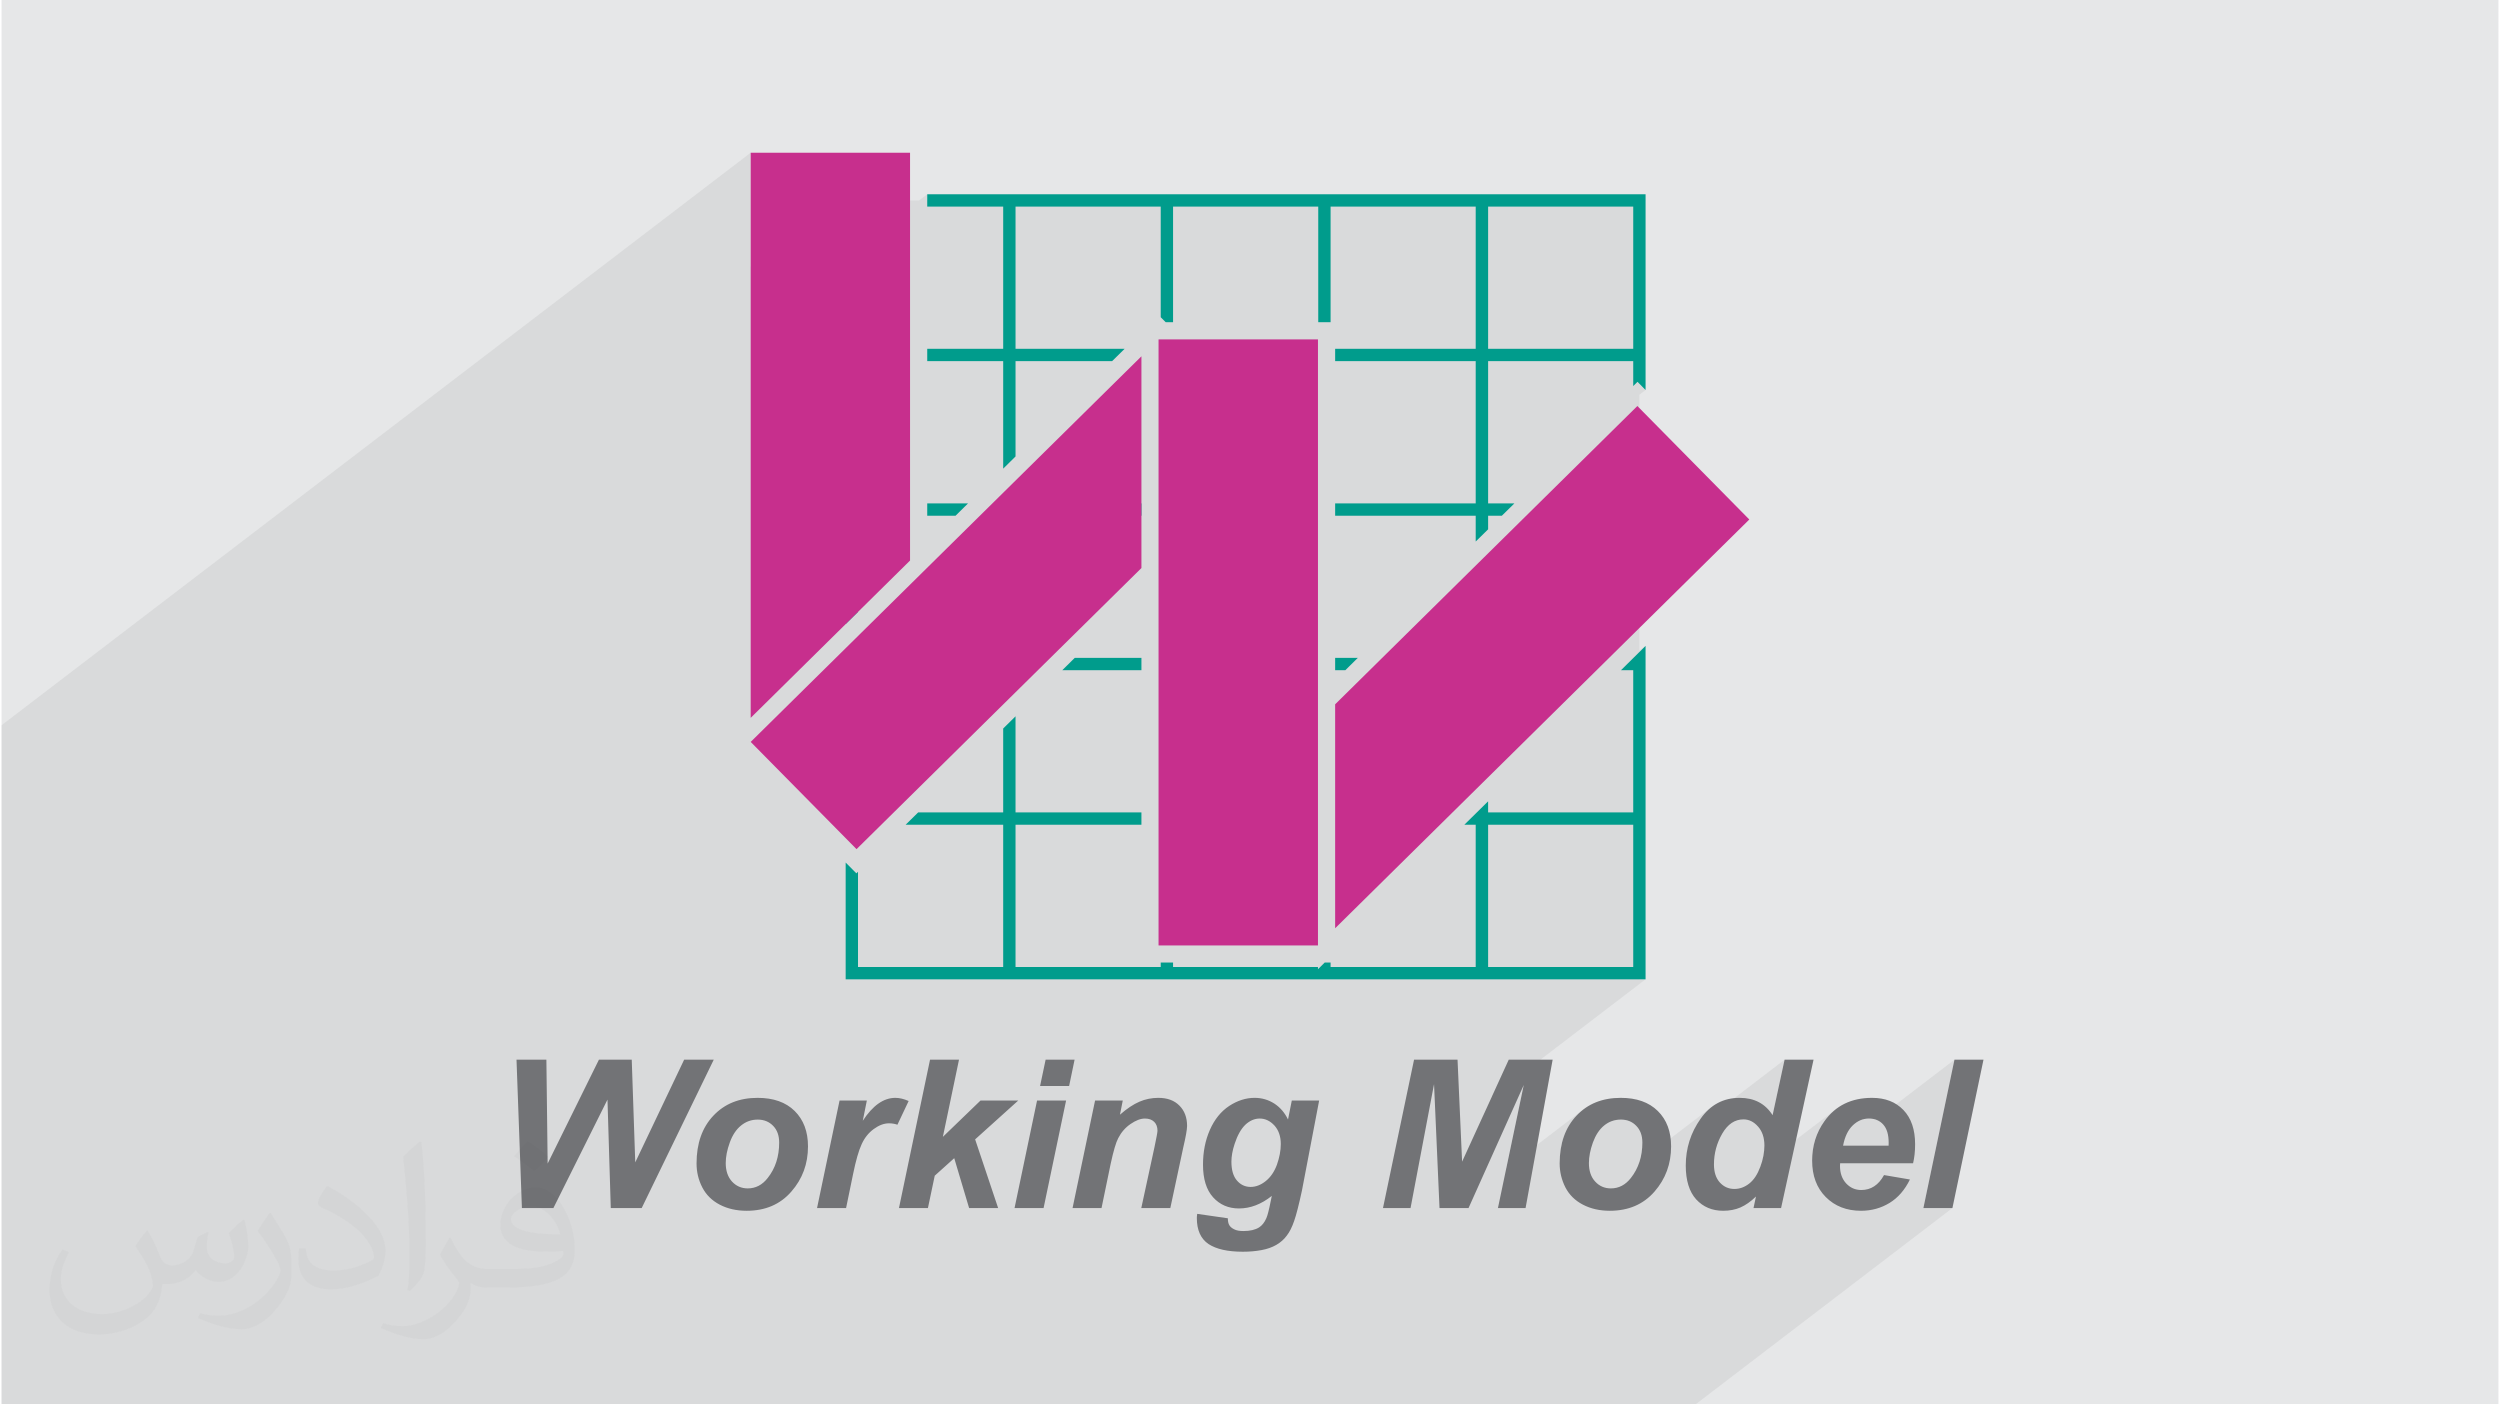 <?xml version="1.0" encoding="UTF-8"?>
<!DOCTYPE svg PUBLIC "-//W3C//DTD SVG 1.0//EN" "http://www.w3.org/TR/2001/REC-SVG-20010904/DTD/svg10.dtd">
<!-- Creator: CorelDRAW 2017 -->
<svg xmlns="http://www.w3.org/2000/svg" xml:space="preserve" width="356px" height="200px" version="1.0" shape-rendering="geometricPrecision" text-rendering="geometricPrecision" image-rendering="optimizeQuality" fill-rule="evenodd" clip-rule="evenodd"
viewBox="0 0 35600 20025"
 xmlns:xlink="http://www.w3.org/1999/xlink">
 <g id="Layer_x0020_1">
  <g id="_1451053899728">
   <path fill="#E6E7E8" d="M0 0l35600 0 0 20025 -35600 0 0 -20025z"/>
   <path fill="#373435" fill-opacity="0.078" d="M24150 20025l3665 -2801 -414 0 443 -2115 -1119 856 -11 -5 -29 -6 -29 -4 -32 -2 -32 2 -31 4 -30 8 -29 11 -28 13 -28 17 -629 481 1 -15 8 -75 13 -74 19 -71 25 -69 30 -67 36 -65 41 -62 62 -78 69 -68 76 -57 -1123 857 1 -2 14 -40 12 -39 10 -39 9 -38 6 -38 5 -38 3 -37 0 -37 -1 -40 -4 -39 -7 -37 -10 -34 -13 -33 -15 -31 -18 -28 -22 -27 -3 -3 210 -160 171 -791 -1281 980 34 -62 49 -76 55 -70 59 -60 63 -52 -1051 803 3 -6 18 -65 13 -67 7 -70 3 -74 -1 -36 -5 -34 -6 -33 -10 -30 -12 -29 -14 -27 -18 -25 -20 -23 -22 -21 -24 -19 -25 -15 -27 -13 -28 -9 -30 -7 -31 -5 -33 -1 -33 1 -32 4 -31 7 -31 9 -29 12 -28 14 -27 17 -27 20 -633 483 2 -46 11 -99 19 -93 26 -88 34 -82 41 -77 49 -72 56 -66 62 -60 67 -51 -1131 864 250 -1190 -582 445 126 -276 2193 -1676 -88 0 0 -21 88 -67 -88 0 0 -2136 88 -68 -88 0 0 -2136 88 -67 -88 0 0 -172 88 -87 -88 67 0 -1944 88 -67 -88 0 0 -1637 88 -67 -88 -89 0 -343 88 -68 -88 0 0 -2136 88 -67 -88 0 0 -88 -115 88 -2130 0 0 -88 -115 88 -2131 0 0 -88 -115 88 -2131 0 0 -88 -115 88 -2131 0 0 -88 -115 88 -1056 0 0 -88 -115 88 -960 0 0 -88 -88 67 0 -67 0 0 -1354 1035 0 -1627 -10681 8163 0 9684 24150 0zm-12115 -17255l0 0zm11405 11193l0 0 0 0zm0 -11193l0 0z"/>
   <g>
    <path fill="#727376" fill-rule="nonzero" d="M9127 17224l-441 0 -47 -1546 -771 1546 -449 0 -77 -2115 426 0 18 1481 731 -1481 468 0 50 1464 697 -1464 422 0 -1027 2115zm782 -636c0,-285 80,-512 240,-681 160,-170 370,-254 630,-254 226,0 402,62 529,187 126,125 190,293 190,505 0,249 -79,464 -238,645 -158,182 -371,273 -636,273 -145,0 -273,-29 -384,-87 -111,-58 -194,-140 -249,-246 -55,-107 -82,-220 -82,-342zm1178 -298c0,-99 -28,-178 -85,-237 -58,-60 -131,-90 -221,-90 -89,0 -168,28 -237,84 -69,55 -123,137 -161,242 -39,107 -58,205 -58,294 0,110 30,198 89,263 60,65 135,98 225,98 113,0 208,-50 284,-148 110,-138 164,-307 164,-506zm861 -599l389 0 -58 289c142,-218 297,-327 464,-327 59,0 122,15 190,45l-160 338c-37,-13 -77,-20 -120,-20 -71,0 -143,27 -217,81 -74,54 -132,126 -173,217 -42,90 -83,233 -123,429l-99 481 -414 0 321 -1533zm847 1533l443 -2115 413 0 -230 1100 537 -518 538 0 -615 554 328 979 -414 0 -212 -711 -278 250 -97 461 -413 0zm2091 -2115l413 0 -78 375 -414 0 79 -375zm-122 582l414 0 -321 1533 -414 0 321 -1533zm827 0l395 0 -40 202c99,-87 191,-148 277,-185 85,-37 176,-55 270,-55 127,0 227,36 300,110 73,73 110,170 110,291 -1,54 -19,155 -54,304l-185 866 -414 0 188 -868c27,-130 42,-207 43,-233 0,-55 -16,-97 -47,-128 -32,-31 -76,-47 -132,-47 -62,0 -129,26 -204,77 -75,51 -134,119 -177,203 -32,60 -68,182 -108,367l-130 629 -413 0 321 -1533zm1456 1616l437 63c0,45 8,78 22,100 14,23 37,42 70,58 31,16 75,24 130,24 94,0 168,-17 224,-52 42,-27 77,-71 103,-131 17,-37 38,-119 63,-246l15 -72c-151,120 -307,179 -468,179 -150,0 -273,-53 -369,-159 -96,-106 -144,-261 -144,-466 0,-180 32,-345 98,-495 66,-150 158,-264 276,-342 118,-77 239,-115 362,-115 102,0 195,27 280,81 84,55 149,130 196,228l54 -271 390 0 -245 1282c-44,204 -81,350 -112,437 -30,87 -65,157 -105,208 -39,53 -88,96 -148,131 -60,35 -131,60 -213,75 -81,15 -169,23 -265,23 -216,0 -379,-37 -490,-110 -110,-75 -166,-198 -166,-370 0,-18 2,-38 5,-60zm488 -744c0,118 26,207 78,268 52,61 118,92 196,92 74,0 146,-28 215,-83 69,-55 123,-133 160,-234 36,-102 55,-200 55,-295 0,-108 -30,-196 -90,-263 -61,-66 -131,-100 -210,-100 -75,0 -142,30 -205,88 -61,59 -113,150 -153,273 -31,94 -46,179 -46,254zm3381 661l-414 0 -78 -1767 -335 1767 -393 0 443 -2115 620 0 65 1454 665 -1454 626 0 -386 2115 -394 0 368 -1754 -787 1754zm1299 -636c0,-285 80,-512 240,-681 160,-170 370,-254 631,-254 225,0 401,62 528,187 127,125 190,293 190,505 0,249 -79,464 -237,645 -159,182 -371,273 -637,273 -144,0 -272,-29 -383,-87 -112,-58 -195,-140 -250,-246 -54,-107 -82,-220 -82,-342zm1179 -298c0,-99 -29,-178 -86,-237 -57,-60 -130,-90 -220,-90 -90,0 -169,28 -238,84 -69,55 -122,137 -161,242 -38,107 -57,205 -57,294 0,110 29,198 89,263 59,65 134,98 224,98 114,0 208,-50 285,-148 109,-138 164,-307 164,-506zm1978 934l-393 0 35 -164c-75,73 -149,124 -222,156 -72,31 -154,47 -245,47 -159,0 -287,-55 -386,-163 -98,-109 -148,-269 -148,-482 0,-246 71,-468 211,-667 140,-199 326,-298 557,-298 209,0 365,82 470,247l171 -791 413 0 -463 2115zm-957 -622c0,110 28,196 84,258 56,61 125,92 207,92 75,0 146,-25 212,-77 66,-52 118,-131 157,-237 40,-106 59,-208 59,-306 0,-111 -30,-201 -90,-269 -60,-69 -130,-103 -208,-103 -123,0 -224,67 -303,203 -78,135 -118,281 -118,439zm2839 -16l-1040 0c-1,16 -2,29 -2,38 0,103 30,186 88,249 59,63 131,94 215,94 139,0 247,-71 325,-213l369 63c-72,148 -169,260 -290,334 -121,74 -257,112 -407,112 -206,0 -374,-66 -503,-196 -130,-131 -194,-304 -194,-520 0,-210 58,-397 175,-561 158,-222 385,-333 679,-333 188,0 337,58 448,174 111,116 166,279 166,488 0,101 -10,191 -29,271zm-349 -251c1,-19 1,-32 1,-42 0,-115 -25,-201 -77,-259 -50,-57 -119,-86 -205,-86 -86,0 -162,33 -230,98 -68,65 -114,162 -138,289l649 0zm496 889l443 -2115 414 0 -443 2115 -414 0z"/>
    <g>
     <path fill="none" d="M12123 13963l0 -88 0 -2204 0 -2203 0 -2203 0 -2204 0 -2203 0 -88m-88 88l88 0 2246 0 2246 0 2246 0 2246 0 2245 0 88 0m-11405 2203l88 0 2246 0 2246 0 2246 0 2246 0 2245 0 88 0m-11405 2204l88 0 2246 0 2246 0 2246 0 2246 0 2245 0 88 0m-11405 2203l88 0 2246 0 2246 0 2246 0 2246 0 2245 0 88 0m-11405 2203l88 0 2246 0 2246 0 2246 0 2246 0 2245 0 88 0m-11405 2204l88 0 2246 0 2246 0 2246 0 2246 0 2245 0 88 0m-88 88l0 -88 0 -2204 0 -2203 0 -2203 0 -2204 0 -2203 0 -88m-2245 11193l0 -88 0 -2204 0 -2203 0 -2203 0 -2204 0 -2203 0 -88m-2246 11193l0 -88 0 -2204 0 -2203 0 -2203 0 -2204 0 -2203 0 -88m-2246 11193l0 -88 0 -2204 0 -2203 0 -2203 0 -2204 0 -2203 0 -88m-2246 11193l0 -88 0 -2204 0 -2203 0 -2203 0 -2204 0 -2203 0 -88"/>
     <path fill="#009C8C" fill-rule="nonzero" d="M12035 13963l0 -88 0 -1577 153 154 23 -23 0 1358 2070 0 0 -2028 -1391 0 179 -176 1212 0 0 -1196 176 -174 0 1370 1795 0 0 176 -1795 0 0 2028 2070 0 0 -63 176 0 0 63 2066 0 0 32 96 -95 84 0 0 63 2069 0 0 -2028 -162 0 339 -334 0 158 2069 0 0 -2027 -175 0 351 -347 0 259 0 2203 0 2204 0 88 0 0 0 0 -88 0 -2245 0 -2246 0 -2246 0 -2246 0 -2246 0 -88 0 0 0 0 0zm8127 -2204l-904 0 0 -176 1082 0 -178 176zm856 -845l0 -1358 -1165 0 178 -176 987 0 0 -974 177 -174 0 1148 1378 0 -178 176 -1200 0 0 1184 -177 174zm-1859 -1358l-145 0 0 -176 323 0 -178 176zm1859 -1835l0 -368 -2004 0 0 -176 2004 0 0 -2028 -2004 0 0 -176 2004 0 0 -2027 -2069 0 0 1648 -176 0 0 -1648 -2070 0 0 1648 -105 0 -71 -71 0 -1577 -2070 0 0 2027 1556 0 -179 176 -1377 0 0 1359 -176 174 0 -1533 -1083 0 0 -176 1083 0 0 -2027 -1083 0 0 -176 1171 0 2246 0 2246 0 2246 0 2245 0 88 0 0 0 0 0 0 88 0 2203 0 500 -115 -117 -61 60 0 -355 -2069 0 0 2028 375 0 -179 176 -196 0 0 194 -177 174zm2422 -1466l0 1010 0 1259 -176 174 0 -1345 -1178 0 178 -176 1000 0 0 -987 57 -56 119 121zm-7188 3301l-1129 0 178 -176 951 0 0 176zm489 -176l1784 0 0 176 -1784 0 0 -176zm1784 -2027l-1170 0 179 -176 991 0 0 176zm0 -2204l-1379 0 -66 -66 1445 0 0 66zm-6490 6454l0 -781 176 0 0 761 163 0 -181 180 -158 -160zm2246 -1902l0 -145 -1083 0 0 -176 1083 0 0 -2013 193 -190 1778 0 0 176 -1795 0 0 2027 150 0 -326 321zm2460 -2524l99 0 -99 97 0 -97zm-3139 176l-404 0 0 -176 582 0 -178 176zm-1567 2980l0 -750 207 -203 467 0 0 176 -498 0 0 777 -176 0zm0 -1435l0 -1633 0 -2204 0 -2203 0 -88 0 0 0 0 88 0 586 0 0 176 -498 0 0 2027 498 0 0 176 -498 0 0 2028 498 0 0 176 -498 0 0 1372 -176 173zm11229 -5952l-2069 0 0 2027 2069 0 0 -2027zm-6523 8637l364 0 -103 102 -76 74 -185 0 0 -176zm1058 0l481 0 0 176 -660 0 179 -176zm5465 176l-2069 0 0 2028 2069 0 0 -2028z"/>
     <path fill="#C72F8D" d="M10681 2178l2272 0 0 5814 -2272 2243 0 -8057zm2272 6499l0 1901 -1925 0 1925 -1901z"/>
     <path fill="#C72F8D" d="M23323 5789l1596 1618 -5905 5828 0 -3193 4309 -4253zm-4798 7440l-1352 -1370 1352 -1335 0 2705z"/>
     <path fill="#C72F8D" d="M16741 5086l1265 1282 -1265 1249 0 -2531zm-489 3013l-4062 4008 -1509 -1529 5571 -5498 0 3019z"/>
     <rect fill="#C72F8D" x="16496" y="4839" width="2273" height="8641"/>
    </g>
   </g>
   <path fill="#373435" fill-opacity="0.031" d="M2082 17547c68,103 112,202 155,312 32,64 49,183 199,183 44,0 107,-14 163,-45 63,-33 111,-83 136,-159l60 -202 146 -72 10 10c-20,76 -25,149 -25,206 0,169 146,233 262,233 68,0 129,-33 129,-95 0,-80 -34,-216 -78,-338 68,-68 136,-136 214,-191l12 6c34,144 53,286 53,381 0,93 -41,196 -75,264 -70,132 -194,237 -344,237 -114,0 -241,-57 -328,-163l-5 0c-82,102 -208,194 -412,194l-63 0c-10,134 -39,229 -83,314 -121,237 -480,404 -818,404 -470,0 -706,-272 -706,-633 0,-223 73,-431 185,-578l92 38c-70,134 -116,261 -116,385 0,338 274,499 592,499 293,0 657,-187 723,-404 -25,-237 -114,-349 -250,-565 41,-72 94,-144 160,-221l12 0zm5421 -1274c99,62 196,136 291,220 -53,75 -119,143 -201,203 -95,-77 -190,-143 -287,-213 66,-74 131,-146 197,-210zm51 926c-160,0 -291,105 -291,183 0,167 320,219 703,217 -48,-196 -216,-400 -412,-400zm-359 895c208,0 390,-6 529,-41 155,-40 286,-118 286,-172 0,-14 0,-31 -5,-45 -87,8 -187,8 -274,8 -281,0 -498,-64 -582,-222 -22,-44 -37,-93 -37,-149 0,-153 66,-303 182,-406 97,-85 204,-138 313,-138 197,0 354,158 464,408 60,136 102,293 102,491 0,132 -37,243 -119,326 -153,148 -435,204 -867,204l-196 0 0 0 -51 0c-107,0 -184,-19 -245,-66l-10 0c3,25 5,49 5,72 0,97 -32,221 -97,320 -192,286 -400,410 -580,410 -182,0 -405,-70 -606,-161l36 -70c65,27 155,45 279,45 325,0 752,-313 805,-618 -12,-25 -33,-58 -65,-93 -95,-113 -155,-208 -211,-307 48,-95 92,-171 133,-240l17 -2c139,283 265,446 546,446l44 0 0 0 204 0zm-1408 299c24,-130 27,-276 27,-413l0 -202c0,-377 -49,-926 -88,-1282 68,-75 163,-161 238,-219l22 6c51,450 63,971 63,1452 0,126 -5,249 -17,340 -7,114 -73,200 -214,332l-31 -14zm-1449 -596c7,177 94,317 398,317 189,0 349,-49 526,-134 32,-14 49,-33 49,-49 0,-111 -85,-258 -228,-392 -139,-126 -323,-237 -495,-311 -59,-25 -78,-52 -78,-77 0,-51 68,-158 124,-235l19 -2c197,103 418,256 580,427 148,157 240,316 240,489 0,128 -38,249 -102,361 -215,109 -446,192 -674,192 -277,0 -466,-130 -466,-436 0,-33 0,-84 12,-150l95 0zm-501 -503l173 278c63,103 121,215 121,392l0 227c0,183 -117,379 -306,573 -148,132 -279,188 -400,188 -180,0 -386,-56 -624,-159l27 -70c75,20 162,37 269,37 342,-2 692,-252 852,-557 19,-35 27,-68 27,-91 0,-35 -20,-74 -34,-109 -88,-165 -185,-315 -292,-454 56,-88 112,-173 173,-257l14 2z"/>
  </g>
 </g>
</svg>
